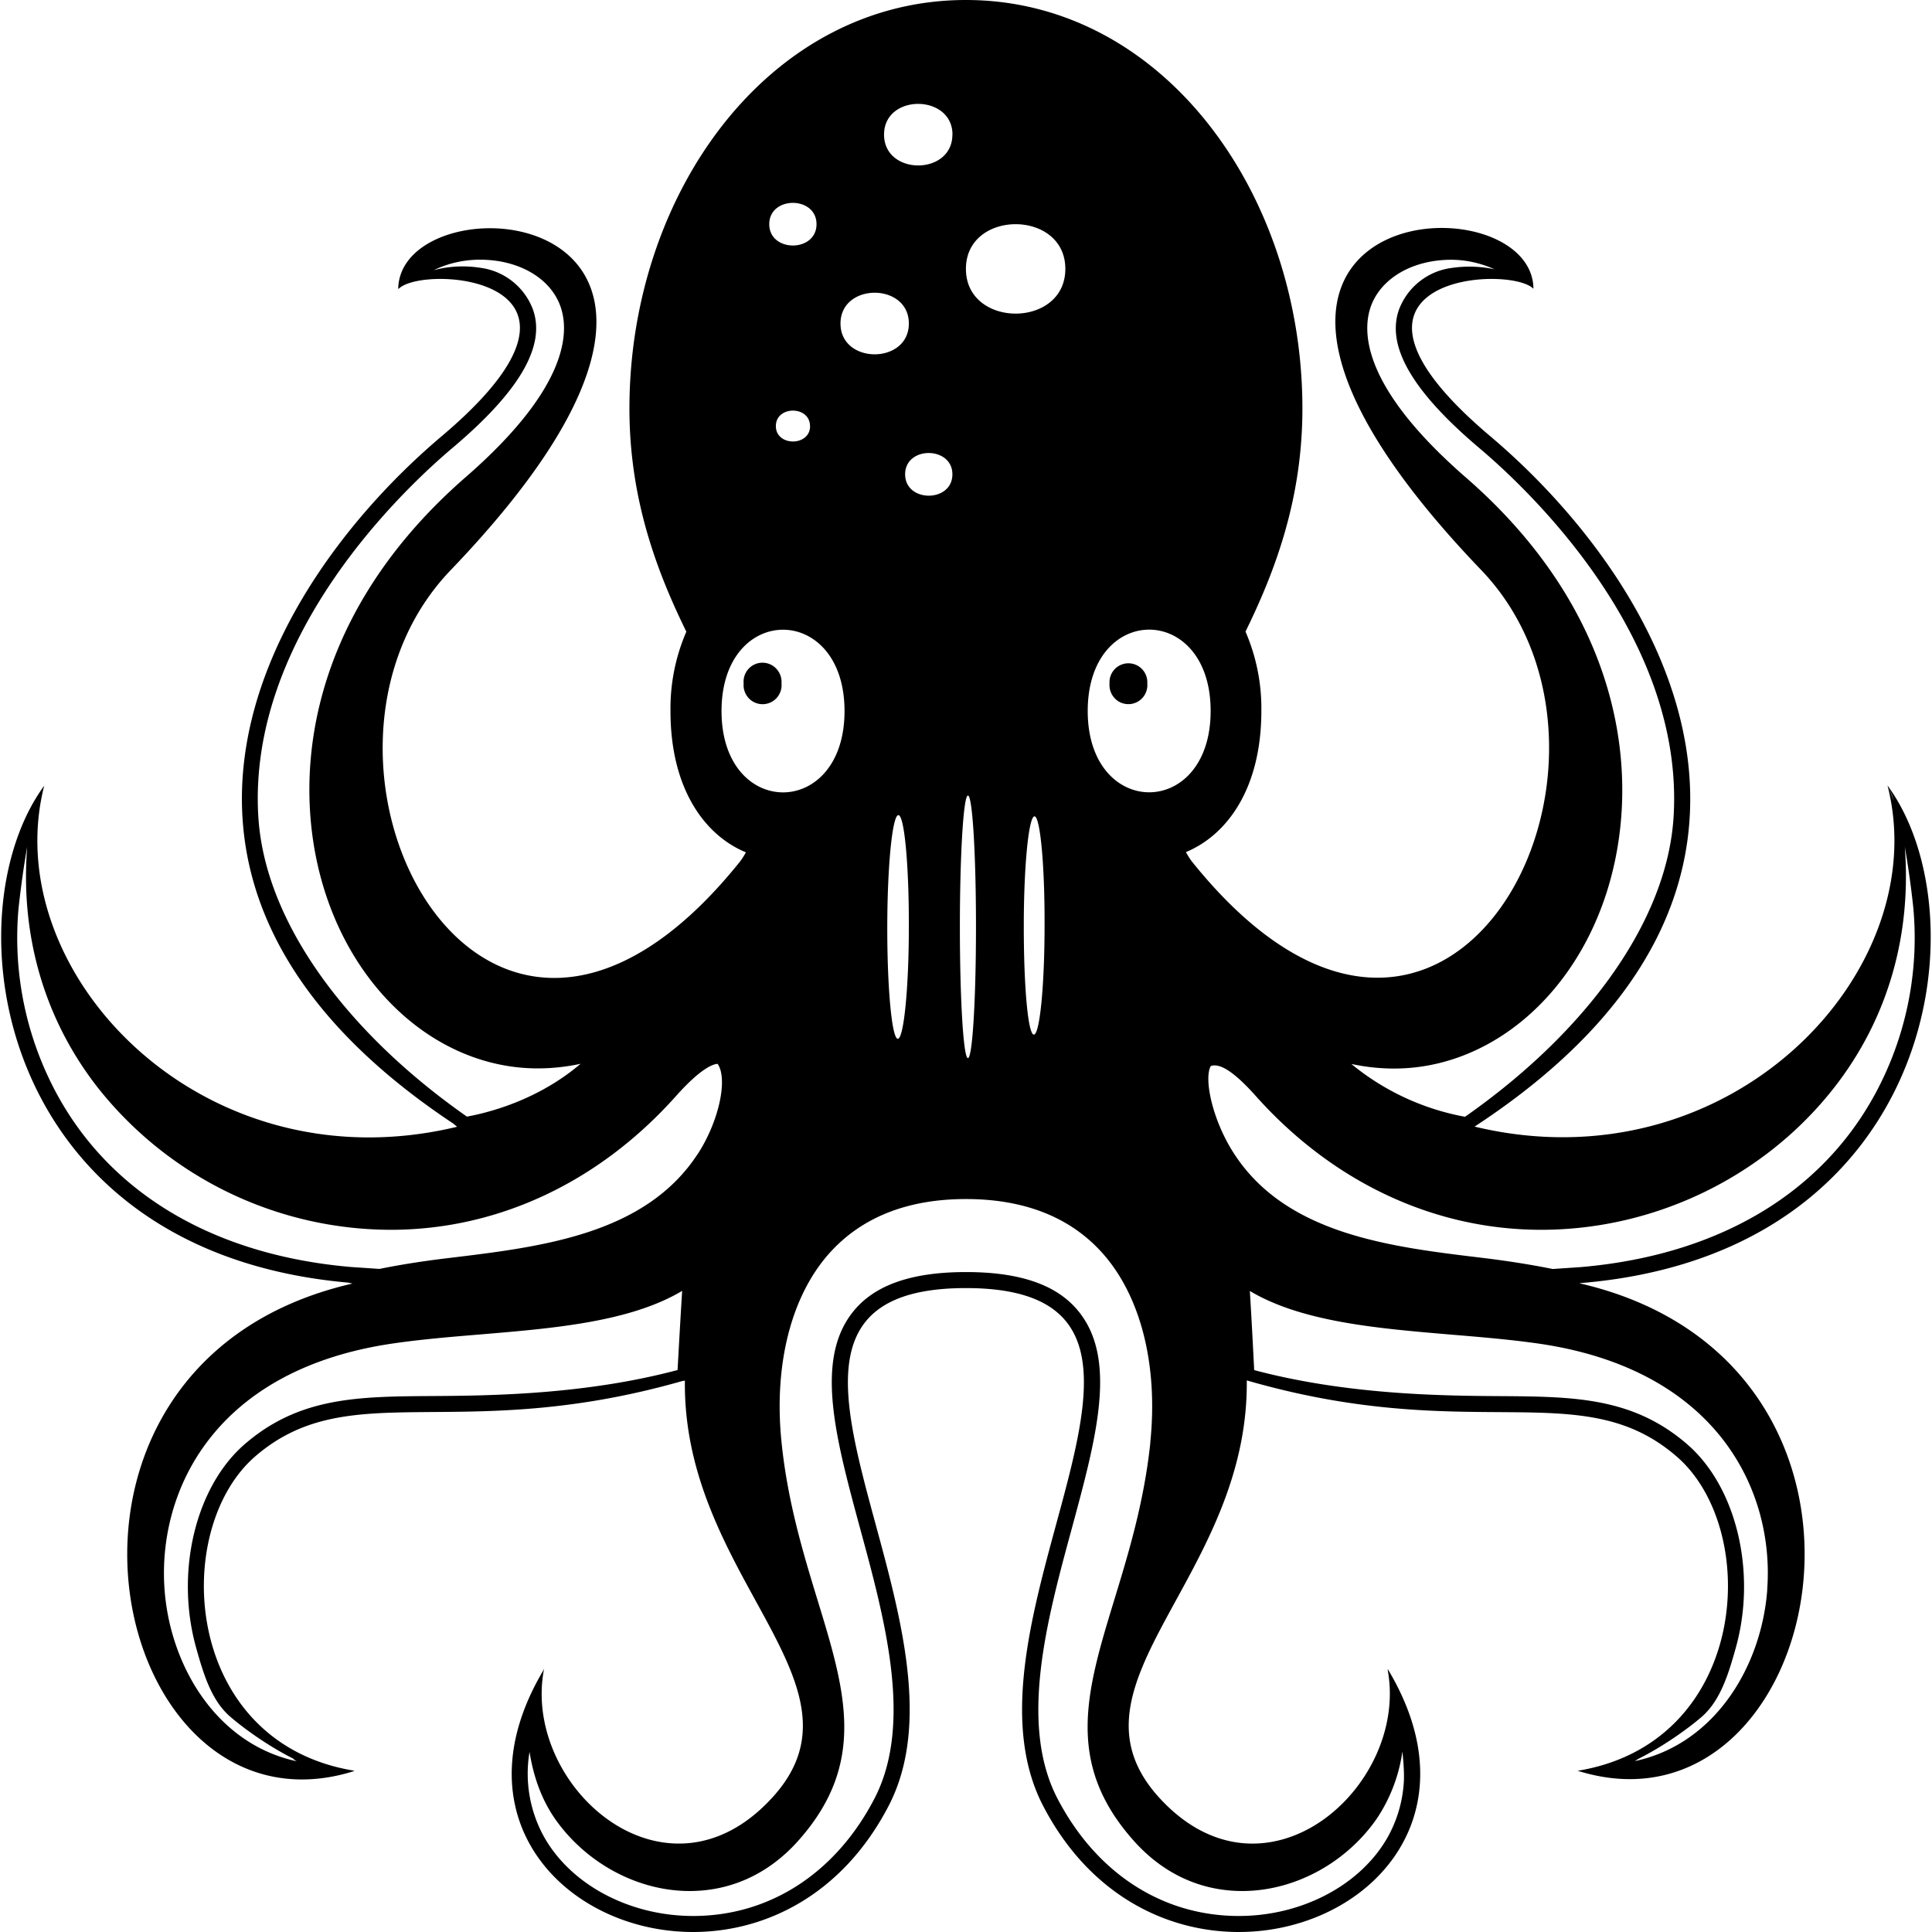 <?xml version="1.0" encoding="utf-8"?>
<!-- Generator: www.svgicons.com -->
<svg xmlns="http://www.w3.org/2000/svg" width="800" height="800" viewBox="0 0 24 24">
<path fill="currentColor" d="M23.447 9.756q.041.076.078.186c-.028-.06-.047-.129-.078-.186c.592 2.304-1.95 5.003-5.13 4.239h.001c4.596-3.01 2.332-6.772.19-8.58c-1.762-1.49-.721-1.95.021-1.95c.237 0 .443.046.519.121l-.005-.004l.006.004c-.018-1.433-5.066-1.11-.65 3.494c2.268 2.365-.408 7.596-3.596 3.618a1 1 0 0 1-.071-.113c.515-.214.937-.795.937-1.753a2.4 2.4 0 0 0-.197-.986c.368-.75.707-1.647.707-2.77c0-2.684-1.742-5.076-4.18-5.076s-4.18 2.392-4.18 5.076c0 1.123.339 2.02.707 2.771a2.4 2.4 0 0 0-.197.988c0 .958.421 1.54.937 1.753a1 1 0 0 1-.072.113C6.006 14.679 3.33 9.447 5.598 7.083c4.417-4.604-.633-4.926-.651-3.494l.008-.004c.078-.074.28-.12.515-.12c.742 0 1.783.46.021 1.95c-2.133 1.8-4.383 5.538.139 8.542c.018.013.03.027.049.04c-3.176.764-5.714-1.928-5.131-4.232l.004-.01q-.001.004-.004.006l.001-.003l-.003.007c-1.174 1.61-.606 5.779 3.778 6.168l.054.012c-4.36 1-3.048 7.02.021 6.056L4.388 22l.016-.003C2.27 21.652 2.11 19 3.176 18.087c1.172-1.006 2.519-.137 5.302-.932l.03-.004c-.03 2.446 2.352 3.76 1.103 5.16c-1.316 1.473-3.112-.1-2.858-1.55l.006-.029l-.004.008v-.004l-.004.012C5.65 22.598 7.044 24 8.61 24c.899 0 1.855-.462 2.429-1.567c1.214-2.337-2.385-6.432.96-6.432s-.255 4.095.959 6.432c.574 1.105 1.53 1.567 2.43 1.567c1.571 0 2.97-1.411 1.85-3.268l.005.021l-.006-.017c.276 1.457-1.533 3.057-2.855 1.575c-1.244-1.404 1.131-2.718 1.106-5.163c2.806.812 4.157-.072 5.334.94c1.066.911.906 3.564-1.228 3.91h.007c3.07.958 4.377-5.054.018-6.057l.005-.001c4.44-.362 5.009-4.573 3.822-6.184zm-20.238.39C3.072 7.9 5.019 6.073 5.62 5.565c.838-.707 1.165-1.272.998-1.727a.81.81 0 0 0-.656-.512a1.4 1.4 0 0 0-.573.03c.169-.082.365-.13.574-.13c.475 0 .866.223.995.569c.117.313.12 1.007-1.174 2.133c-2.047 1.783-2.213 3.922-1.685 5.33c.458 1.223 1.47 2.014 2.58 2.014q.266 0 .533-.057c-.54.46-1.16.61-1.412.656c-1.494-1.045-2.512-2.419-2.591-3.727zm5.208 6.873c-1.135.302-2.295.319-3.038.323c-.924.006-1.655.01-2.333.593c-.617.528-.873 1.594-.609 2.536c.091.325.19.656.426.857c.178.153.482.37.787.522l-.016-.004c.019.01.033.023.052.033c-.993-.212-1.572-1.18-1.642-2.134c-.088-1.205.602-2.728 2.832-3.055c.354-.052.728-.083 1.101-.114c.91-.076 1.85-.155 2.497-.54c-.024.38-.046.788-.057.983m.25-2.684c-.65.998-1.936 1.153-3.07 1.29q-.479.056-.883.138l-.356-.024c-1.801-.156-3.141-1.006-3.775-2.396a4.07 4.07 0 0 1-.353-2.055s.038-.376.108-.77c-.087 1.095.207 2.138.88 2.997a4.65 4.65 0 0 0 3.636 1.762c1.33 0 2.588-.59 3.545-1.663c.33-.37.478-.398.516-.398c.128.186.019.708-.247 1.119zm6.372-5.503c0 1.347-1.527 1.347-1.527 0s1.527-1.347 1.527 0M13.234 3.34c0 .741-1.235.741-1.235 0c0-.74 1.235-.74 1.235 0m-.258 8.156c0 .749-.06 1.356-.133 1.356s-.126-.605-.125-1.355c0-.75.062-1.356.133-1.356c.07 0 .128.606.125 1.355m-.952-1.614c.056 0 .1.73.1 1.631s-.044 1.631-.1 1.631s-.1-.73-.1-1.63c0-.902.045-1.632.1-1.632m-.193-8.21c0 .511-.849.511-.849 0s.85-.506.85 0zm-.587 4.22c0-.354.587-.351.587 0c0 .354-.587.354-.587 0m.046 5.622c0 .768-.064 1.39-.137 1.39s-.132-.622-.131-1.389s.064-1.389.138-1.389s.132.62.13 1.388m0-7.495c0 .51-.849.51-.849 0s.849-.51.849 0m-1.147-1.234c0 .353-.587.353-.587 0s.587-.353.587 0m-.08 2.508c0 .255-.425.255-.425 0c0-.256.424-.256.424 0zm-1.1 3.54c0-1.347 1.528-1.347 1.528 0s-1.528 1.347-1.528 0m5.327 9.088c-.078.74-.273 1.38-.446 1.946c-.347 1.138-.622 2.036.242 3.002c.363.407.829.622 1.346.622c.64 0 1.278-.34 1.664-.889a2 2 0 0 0 .325-.844c.017.16.026.31.015.417a1.6 1.6 0 0 1-.197.646c-.336.595-1.063.98-1.85.98c-.95 0-1.77-.532-2.253-1.459c-.481-.927-.132-2.214.177-3.35c.302-1.115.564-2.077.104-2.678c-.263-.345-.727-.512-1.417-.512s-1.155.167-1.418.512c-.46.6-.198 1.563.104 2.678c.309 1.136.658 2.423.177 3.35s-1.303 1.459-2.252 1.459c-.788 0-1.515-.385-1.851-.98a1.62 1.62 0 0 1-.182-1.058c.048.296.142.582.323.84c.387.547 1.025.888 1.665.888c.518 0 .984-.215 1.348-.622c.862-.966.588-1.862.24-2.998c-.173-.567-.369-1.21-.445-1.95c-.1-.966.119-1.827.6-2.36c.399-.441.967-.666 1.69-.666s1.293.224 1.69.665c.48.533.7 1.393.6 2.36zm3.029-4.647c1.11 0 2.122-.79 2.579-2.014c.526-1.408.36-3.547-1.69-5.33c-1.295-1.127-1.292-1.82-1.175-2.134c.13-.345.52-.569.994-.569c.193 0 .372.045.532.115l.011.004a1.5 1.5 0 0 0-.533-.018a.81.81 0 0 0-.656.512c-.166.455.16 1.02.998 1.728c.6.507 2.548 2.334 2.411 4.578c-.08 1.308-1.097 2.682-2.591 3.727a3.1 3.1 0 0 1-1.412-.656q.267.057.532.057m4.635 6.469c-.07.956-.65 1.922-1.645 2.134l.042-.027c.305-.153.608-.368.785-.52c.235-.202.335-.533.426-.858c.264-.942.008-2.008-.609-2.536c-.678-.582-1.409-.587-2.333-.593c-.743-.004-1.903-.021-3.04-.323c-.01-.196-.03-.602-.054-.983c.647.386 1.589.465 2.5.542c.373.031.744.062 1.097.113c2.23.327 2.919 1.848 2.83 3.05zm-2.666-3.979q-.405-.082-.886-.14c-1.135-.136-2.421-.291-3.07-1.29c-.268-.41-.38-.93-.292-1.09a.1.1 0 0 1 .048-.009c.09 0 .238.073.511.379c.957 1.073 2.217 1.663 3.546 1.663c1.414 0 2.774-.66 3.637-1.763c.672-.858.965-1.9.88-2.994c.07.393.107.77.107.77a4.07 4.07 0 0 1-.353 2.054c-.634 1.39-1.974 2.24-3.775 2.396zm-9.69-7.495a.24.24 0 0 1 .11.221a.236.236 0 1 1-.47 0a.235.235 0 0 1 .36-.221m4.295.443a.24.24 0 0 1-.11-.222a.235.235 0 1 1 .469 0a.236.236 0 0 1-.359.222"/>
</svg>